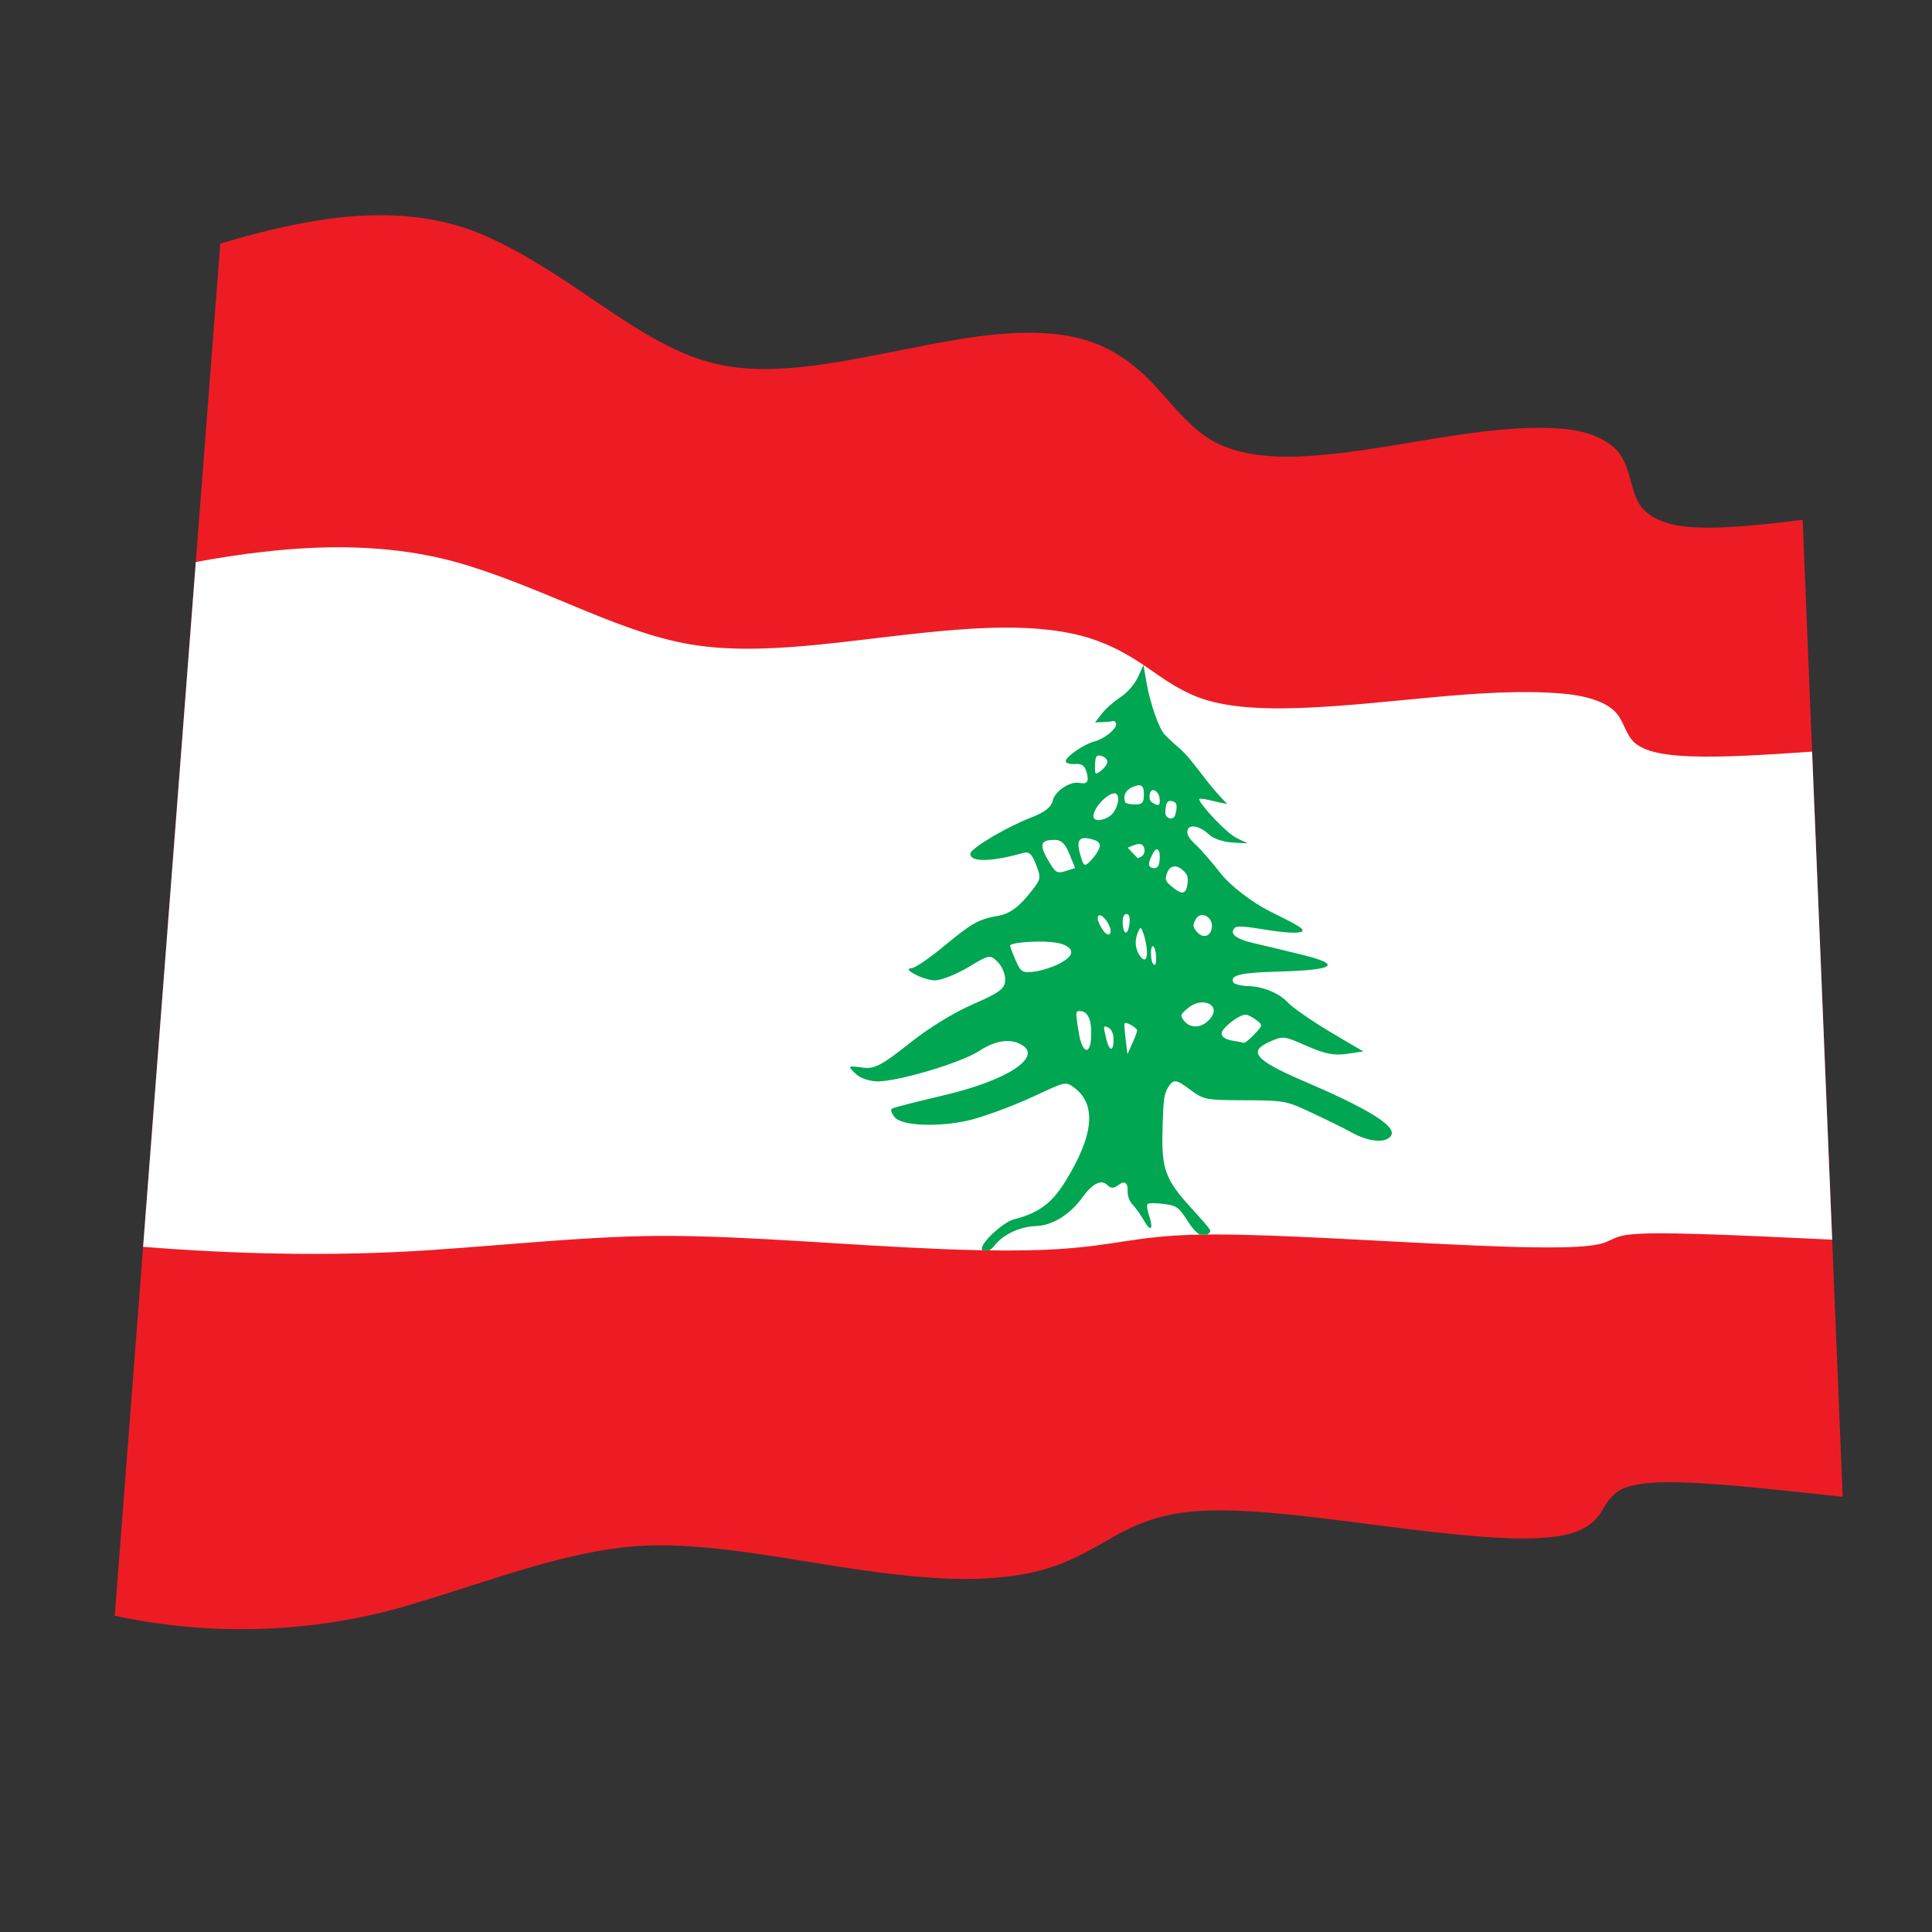 <?xml version="1.0" encoding="UTF-8" standalone="no"?>
<!-- Created with Inkscape (http://www.inkscape.org/) -->

<svg
   xmlns:dc="http://purl.org/dc/elements/1.1/"
   xmlns:cc="http://creativecommons.org/ns#"
   xmlns:rdf="http://www.w3.org/1999/02/22-rdf-syntax-ns#"
   xmlns:svg="http://www.w3.org/2000/svg"
   xmlns="http://www.w3.org/2000/svg"
   xmlns:sodipodi="http://sodipodi.sourceforge.net/DTD/sodipodi-0.dtd"
   xmlns:inkscape="http://www.inkscape.org/namespaces/inkscape"
   version="1.1"
   id="svg3568"
   xml:space="preserve"
   width="793.333"
   height="793.333"
   viewBox="0 0 793.333 793.333"
   sodipodi:docname="waving-flag-of-lebanon.svg"
   inkscape:version="0.92.4 (5da689c313, 2019-01-14)"><rect x="0" y="0" width="793.333" height="793.333" fill="#333333" stroke="none"/><defs
     id="defs3572"><clipPath
       clipPathUnits="userSpaceOnUse"
       id="clipPath3584"><path
         d="M 0,595 H 595 V 0 H 0 Z"
         id="path3582"
         inkscape:connector-curvature="0" /></clipPath></defs><sodipodi:namedview
     pagecolor="#ffffff"
     bordercolor="#666666"
     borderopacity="1"
     objecttolerance="10"
     gridtolerance="10"
     guidetolerance="10"
     inkscape:pageopacity="0"
     inkscape:pageshadow="2"
     inkscape:window-width="1920"
     inkscape:window-height="1018"
     id="namedview3570"
     showgrid="false"
     inkscape:zoom="0.87390889"
     inkscape:cx="445.40959"
     inkscape:cy="384.90112"
     inkscape:window-x="-8"
     inkscape:window-y="-8"
     inkscape:window-maximized="1"
     inkscape:current-layer="g3576" /><g
     id="g3576"
     inkscape:groupmode="layer"
     inkscape:label="Flag-of-Lebanon-wavy"
     transform="matrix(1.333,0,0,-1.333,0,793.333)"><g
       id="g3578"><g
         id="g3580"
         clip-path="url(#clipPath3584)"><path
           d="m 67.863,520.125 c 26.079,7.646 55.658,13.996 82.027,2.204 26.618,-11.925 46.332,-32.792 68.875,-38.827 22.333,-5.972 49.054,2.657 77.609,7.277 13.74,2.209 26.794,2.846 37.594,-0.248 9.545,-2.738 16.886,-8.751 22.624,-15.089 5.449,-6.022 10.319,-12.294 16.856,-16.041 6.888,-3.944 16.237,-5.305 26.913,-4.862 26.347,1.098 55.388,10.356 80.426,8.576 9.037,-0.656 15.929,-3.899 18.778,-8.682 2.664,-4.484 2.865,-9.935 5.158,-14.117 2.25,-4.106 7.813,-6.814 15.157,-7.451 9.671,-0.838 21.7,0.489 35.42,2.14 3.871,-95.734 8.075,-195.936 12.332,-300.942 -15.504,1.637 -30.125,3.364 -43.016,4.129 -10.537,0.623 -18.778,0.615 -24.128,-1.387 -3.805,-1.419 -5.615,-4.669 -7.336,-7.582 -1.887,-3.171 -5.975,-6.126 -12.482,-7.193 -9.157,-1.489 -21.284,-0.706 -35.387,0.779 -15.307,1.605 -30.684,3.904 -45.358,5.488 -13.249,1.428 -24.887,2.16 -34.632,1.027 -8.287,-0.961 -15.325,-3.683 -21.465,-7.125 -6.294,-3.507 -12.975,-7.751 -21.41,-10.284 -9.798,-2.936 -21.875,-3.707 -35.319,-2.801 -29.659,2.01 -58.451,10.193 -84.748,9.998 -24.377,-0.183 -48.753,-10.248 -76.632,-18.493 -30.224,-8.943 -62.235,-9.349 -90.367,-3.174 5.878,76.386 11.54,150.244 17.051,221.688 5.313,69.147 10.486,136.104 15.46,200.992"
           style="fill:#ed1c24;fill-opacity:1;fill-rule:nonzero;stroke:none"
           id="path3586"
           inkscape:connector-curvature="0" /><path
           d="m 60.32,422.025 c 26.522,4.856 55.963,7.549 83.762,-1.076 26.333,-8.191 48.172,-21.413 70.682,-24.623 23.611,-3.356 50.707,2.502 79.542,4.806 13.745,1.095 26.438,1.037 37.075,-1.404 9.079,-2.088 16.223,-6.158 22.111,-10.28 5.505,-3.852 11.041,-7.755 17.795,-9.84 7.731,-2.386 17.467,-2.946 28.803,-2.56 27.325,0.921 56.789,6.51 80.986,4.464 8.367,-0.711 14.409,-2.914 17.059,-6.28 2.22,-2.826 2.831,-6.547 5.352,-8.826 3.076,-2.77 9.165,-3.947 17.242,-4.242 10.505,-0.383 23.212,0.471 37.482,1.448 1.998,-48.959 4.095,-99.053 6.185,-150.334 -15.163,0.709 -29.197,1.393 -41.301,1.743 -9.706,0.278 -16.921,0.358 -21.741,-0.249 -3.009,-0.376 -4.762,-1.437 -6.446,-2.168 -2.404,-1.041 -6.882,-1.565 -13.882,-1.688 -9.879,-0.177 -22.368,0.324 -36.713,1.016 -15.218,0.735 -30.297,1.621 -44.436,2.242 -12.637,0.56 -23.534,0.865 -32.672,0.595 -7.627,-0.224 -14.144,-0.982 -20.107,-1.905 -6.115,-0.946 -13.063,-2.021 -21.494,-2.522 -10.228,-0.603 -22.332,-0.495 -35.92,0.056 -29.331,1.203 -57.665,3.885 -83.117,4.037 -23.51,0.13 -47.574,-2.611 -74.575,-4.414 -29.913,-1.995 -60.187,-1.167 -87.905,1.047 5.594,72.637 10.994,142.918 16.233,210.957"
           style="fill:#ffffff;fill-opacity:1;fill-rule:nonzero;stroke:none"
           id="path3588"
           inkscape:connector-curvature="0" /><path
           d="m 340.407,278.938 c 0.202,0.008 0.512,-0.12 0.937,-0.292 0.839,-0.338 1.559,-1.647 1.639,-2.944 0.095,-1.576 -0.028,-2.653 -0.262,-3.195 -0.02,-0.041 -0.046,-0.101 -0.068,-0.135 -0.023,-0.039 -0.077,-0.112 -0.077,-0.112 l -0.04,-0.044 c -0.043,-0.043 -0.103,-0.082 -0.151,-0.101 l -0.075,-0.014 c -0.037,-0.002 -0.086,10e-4 -0.125,0.013 -0.431,0.145 -0.964,1.142 -1.404,3.019 -0.512,2.169 -0.75,3.199 -0.634,3.596 l 0.043,0.09 c 0.05,0.07 0.12,0.117 0.217,0.119 m 6.402,1.09 c 0.957,-0.098 3.188,-1.459 3.459,-2.18 l 0.007,-0.026 0.011,-0.026 v -0.022 l 0.011,-0.023 v -0.023 l -0.003,-0.025 -10e-4,-0.022 c -0.044,-0.452 -0.715,-2.232 -1.509,-4.003 -0.492,-1.092 -0.983,-2.19 -1.478,-3.293 -0.185,1.522 -0.371,3.049 -0.557,4.577 -0.277,2.29 -0.426,4.344 -0.361,4.852 v 0.021 l 0.012,0.023 0.003,0.023 0.012,0.021 0.012,0.023 0.012,0.021 0.011,-0.003 0.013,0.022 0.024,0.021 c 0.074,0.041 0.186,0.056 0.322,0.042 m -14.292,3.676 c 0.153,-0.002 0.336,-0.035 0.528,-0.054 2.19,-0.231 3.256,-2.939 3.1,-7.603 -0.217,-6.279 -2.783,-5.566 -3.859,1.093 -0.936,5.826 -1.045,6.593 0.231,6.564 m 51.046,-1.123 c 0.074,0.007 0.156,-0.005 0.221,-0.006 0.607,-0.016 2.025,-0.742 3.178,-1.625 2.084,-1.596 2.068,-1.661 -0.567,-4.431 -1.348,-1.417 -2.682,-2.528 -3.136,-2.611 h -0.021 -0.018 l -0.024,0.002 h -0.018 c -0.324,0.106 -2.09,0.422 -3.85,0.732 -1.896,0.334 -3.041,1.195 -3.024,2.184 0,0.043 0.01,0.101 0.02,0.148 0.322,1.648 5.105,5.408 7.239,5.607 m -13.064,3.769 c 3.265,-0.074 5.02,-2.773 1.32,-5.974 -2.303,-1.987 -5.388,-1.898 -7.097,0.361 -1.219,1.613 -1.159,1.864 1.224,3.859 1.544,1.29 3.17,1.782 4.553,1.754 m -46.928,18.611 c 1.497,-0.125 2.778,-0.345 3.596,-0.639 1.325,-0.475 2.178,-1.047 2.573,-1.648 0.083,-0.13 0.154,-0.283 0.197,-0.418 0.019,-0.068 0.036,-0.16 0.045,-0.228 0.017,-0.137 0.01,-0.3 -0.013,-0.444 -0.186,-0.98 -1.353,-2.083 -3.58,-3.264 -1.912,-1.011 -5.288,-2.111 -7.517,-2.434 -3.864,-0.557 -4.382,-0.252 -5.976,3.367 -0.947,2.149 -1.726,4.18 -1.741,4.569 v 0.026 l 0.002,0.049 0.025,0.025 0.024,0.049 0.024,0.024 c 0.886,0.828 7.72,1.351 12.341,0.966 m 31.536,-1.276 c 0.422,-0.004 0.952,-1.323 1.026,-3.333 0.044,-1.173 -0.077,-2.134 -0.28,-2.392 l -0.012,-0.019 -0.024,-0.018 -0.034,-0.016 -0.011,-0.018 -0.01,0.003 -0.023,0.004 -0.011,0.002 -0.009,0.003 c -0.811,0.191 -1.223,1.675 -1.138,4.107 0.042,1.165 0.267,1.68 0.526,1.677 m -3.749,5.574 c 0.219,-0.032 0.433,-0.515 0.786,-1.439 0.44,-1.157 0.932,-3.256 1.086,-4.673 0.375,-3.395 -0.454,-4.564 -1.917,-2.676 -1.59,2.058 -1.9,4.739 -0.838,7.342 0.403,0.988 0.648,1.479 0.883,1.446 m -12.589,3.949 c 0.625,-0.008 1.61,-0.871 2.53,-2.417 0.617,-1.043 0.847,-1.971 0.818,-2.6 -0.005,-0.058 -0.013,-0.134 -0.021,-0.187 -0.005,-0.033 -0.017,-0.116 -0.017,-0.116 l -0.029,-0.09 c -0.01,-0.034 -0.043,-0.11 -0.043,-0.11 l -0.014,-0.043 -0.028,-0.043 c -0.023,-0.04 -0.055,-0.09 -0.083,-0.124 l -0.028,-0.043 c -0.412,-0.411 -1.245,-0.093 -2.207,1.345 -0.802,1.201 -1.478,2.677 -1.522,3.376 l 0.004,0.049 v 0.047 c 0.021,0.654 0.259,0.959 0.64,0.956 m 8.418,0.34 c 0.042,-0.008 0.09,-0.028 0.136,-0.042 0.099,-0.032 0.192,-0.099 0.269,-0.178 0.05,-0.053 0.104,-0.116 0.145,-0.186 l 0.043,-0.084 0.019,-0.054 0.022,-0.053 0.021,-0.054 c 0.164,-0.486 0.199,-1.244 0.089,-2.235 -0.353,-3.192 -1.557,-3.821 -1.978,-0.999 -0.374,2.53 0.136,4.094 1.234,3.885 m 23.23,-0.294 c 1.562,-0.044 3.179,-1.624 2.889,-3.873 -0.371,-2.861 -2.931,-3.464 -4.79,-1.076 -1.1,1.417 -1.121,1.905 -0.203,3.598 0.528,0.972 1.311,1.372 2.104,1.351 M 325.27,336.42 c 1.818,-0.161 2.897,-1.302 4.168,-4.357 0.596,-1.433 1.176,-2.869 1.746,-4.307 -0.935,-0.299 -1.888,-0.603 -2.86,-0.919 -2.753,-0.882 -3.175,-0.574 -5.486,3.383 -1.465,2.509 -2.039,4.112 -1.585,5.066 0.042,0.084 0.097,0.183 0.155,0.257 l 0.065,0.068 0.065,0.069 c 0.575,0.545 1.695,0.771 3.354,0.737 0.13,-0.002 0.254,0.016 0.378,0.003 m 10.332,0.392 c 0.054,-0.012 0.103,-0.025 0.159,-0.037 3.337,-0.777 3.739,-1.802 2.067,-4.436 -0.572,-0.896 -1.665,-2.221 -2.449,-2.932 -1.22,-1.103 -1.582,-0.882 -2.299,1.392 -0.853,2.716 -1.109,4.436 -0.613,5.352 0.456,0.812 1.501,1.013 3.135,0.661 m 26.769,-8.604 c 0.674,-0.141 1.406,-0.562 2.131,-1.24 1.325,-1.238 1.593,-2.048 1.262,-4.31 -0.454,-3.077 -1.679,-3.311 -5.117,-0.348 -1.66,1.434 -1.795,1.968 -1.199,3.745 0.565,1.692 1.66,2.411 2.923,2.153 m -10.92,6.894 0.087,-0.038 c 1.285,-0.561 1.414,-2.821 0.206,-3.655 -0.561,-0.388 -1.104,-0.627 -1.285,-0.605 l -0.022,-0.014 -0.021,0.031 c -0.096,0.107 -0.808,0.852 -1.591,1.676 -0.476,0.507 -0.96,1.014 -1.451,1.52 0.583,0.239 1.157,0.477 1.725,0.712 0.866,0.351 1.879,0.507 2.352,0.373 m 5.008,-1.593 c 0.643,-0.115 1.003,-1.595 0.697,-3.929 -0.172,-1.304 -0.844,-1.997 -1.808,-1.859 -0.736,0.107 -1.179,0.348 -1.338,0.803 l -0.009,0.027 -0.02,0.076 -0.009,0.05 -0.01,0.026 -0.008,0.094 c -0.058,0.692 0.331,1.77 1.176,3.422 0.49,0.952 0.956,1.358 1.329,1.29 m -12.881,17.208 c 0.046,-0.011 0.099,-0.038 0.143,-0.055 1.598,-0.63 0.433,-5.297 -1.766,-6.849 -2.06,-1.446 -4.334,-1.697 -4.965,-0.708 l -0.016,0.029 c -0.04,0.072 -0.078,0.16 -0.101,0.244 l -0.015,0.053 -0.011,0.075 -0.015,0.053 0.002,0.071 -0.012,0.125 10e-4,0.025 c 0.151,2.805 4.764,7.42 6.755,6.937 m 17.85,-2.468 c 1.17,-0.41 1.291,-1.413 0.622,-4.055 -0.231,-0.911 -1.07,-1.404 -1.854,-1.088 -1.132,0.462 -1.349,1.074 -1.134,3.086 0.192,1.789 0.711,2.4 1.849,2.183 0.19,-0.036 0.363,-0.07 0.517,-0.126 m -10.036,4.922 c 0.766,-0.283 1.041,-1.302 0.973,-3.144 -0.08,-2.218 -0.547,-2.685 -2.707,-2.691 -1.409,-0.004 -2.726,0.275 -3.003,0.639 l -0.022,0.034 -0.011,0.027 c -0.748,1.921 0.028,3.618 2.053,4.557 1.258,0.584 2.134,0.791 2.717,0.578 m 4.354,-1.555 0.032,-0.016 c 0.853,-0.437 1.401,-1.485 1.475,-2.819 0.088,-1.65 -0.274,-1.932 -1.621,-1.272 -0.758,0.375 -1.193,0.748 -1.389,1.265 -0.149,0.399 -0.161,0.892 -0.074,1.55 0.161,1.215 0.744,1.694 1.577,1.292 m -16.565,10.698 c 0.091,-0.026 0.194,-0.062 0.296,-0.098 0.782,-0.258 1.324,-0.744 1.537,-1.259 l 0.027,-0.059 0.012,-0.052 c 0.022,-0.073 0.041,-0.159 0.05,-0.234 l 0.012,-0.077 -0.004,-0.095 -0.002,-0.071 -0.018,-0.113 -0.017,-0.066 c -0.183,-0.735 -1.092,-1.885 -2.05,-2.577 -0.746,-0.539 -1.198,-0.821 -1.445,-0.692 l -0.061,0.041 -0.031,0.034 -0.045,0.085 c -0.158,0.339 -0.168,1.126 -0.121,2.504 0.082,2.519 0.438,3.122 1.86,2.729 m 13.066,27.999 c -0.564,-1.248 -1.136,-2.502 -1.713,-3.764 -0.966,-2.104 -3.302,-4.832 -5.252,-6.083 -2.053,-1.318 -4.7,-3.646 -5.826,-5.122 -0.694,-0.905 -1.406,-1.815 -2.128,-2.735 0.735,0.033 1.455,0.058 2.163,0.076 1.134,0.031 2.572,0.157 3.214,0.312 0.635,0.146 1.125,-0.304 1.102,-1.003 l -0.002,-0.071 c -0.003,-0.038 -0.01,-0.096 -0.019,-0.135 -0.331,-1.624 -3.81,-4.303 -6.744,-5.084 -3.026,-0.808 -7.95,-4.122 -8.669,-5.731 -0.019,-0.039 -0.031,-0.102 -0.044,-0.139 l -0.021,-0.071 -0.002,-0.072 v -0.024 l -10e-4,-0.025 -0.001,-0.025 v -0.023 l 0.016,-0.077 0.018,-0.051 0.018,-0.027 0.019,-0.028 0.017,-0.028 0.056,-0.058 c 0.393,-0.392 1.478,-0.63 2.713,-0.546 2.095,0.143 2.919,-0.422 3.512,-2.341 0.905,-2.933 0.306,-3.974 -2.02,-3.478 -2.961,0.633 -7.624,-2.426 -8.363,-5.466 -0.494,-2.044 -2.422,-3.547 -6.678,-5.201 -7.461,-2.897 -17.889,-9.057 -18.682,-10.969 -0.021,-0.053 -0.028,-0.127 -0.031,-0.173 -0.059,-2.708 6.757,-2.465 16.124,0.201 1.979,0.562 2.824,-0.172 4.15,-3.625 1.64,-4.273 1.628,-4.414 -2.649,-9.581 -3.068,-3.706 -5.85,-5.563 -8.894,-6.084 -6.309,-1.079 -8.294,-2.304 -17.141,-9.624 -4.306,-3.565 -8.678,-6.5 -9.657,-6.542 -0.384,-0.013 -0.64,-0.066 -0.776,-0.16 l -0.028,-0.024 -0.028,-0.026 -0.029,-0.024 v -0.024 l -0.029,-0.027 v -0.024 l -0.001,-0.024 v -0.026 l -10e-4,-0.049 -10e-4,-0.026 0.026,-0.071 0.026,-0.051 0.026,-0.048 c 0.7,-1.069 5.367,-3.153 8.004,-3.141 1.917,0.013 6.581,1.839 10.29,4.074 6.351,3.83 6.65,3.933 9.009,1.625 1.334,-1.307 2.376,-3.824 2.334,-5.556 -0.069,-2.644 -1.567,-3.861 -9.686,-7.395 -6.268,-2.73 -13.902,-7.427 -20.049,-12.332 -8.291,-6.616 -10.662,-7.783 -14.113,-7.303 -2.172,0.303 -3.383,0.429 -3.776,0.253 l -0.056,-0.025 -0.029,-0.023 -0.028,-0.026 -0.03,-0.097 c -0.012,-0.336 0.699,-1.031 1.98,-2.214 1.216,-1.13 4.088,-2.076 6.378,-2.108 6.249,-0.074 25.721,5.67 31.425,9.393 5.145,3.367 9.841,3.997 13.454,1.62 5.344,-3.531 -4.058,-10.502 -24.328,-15.281 -8.023,-1.89 -15.12,-3.67 -16.04,-4.133 l -0.056,-0.024 -0.028,-0.025 -0.03,-0.023 v -0.028 c -0.326,-0.425 0.112,-1.565 1.046,-2.635 2.259,-2.576 13.751,-3.053 23.211,-0.754 3.645,0.894 12.316,3.957 18.8,6.943 10.53,4.854 10.465,5.173 13.492,2.798 6.458,-5.083 5.874,-14.287 -3.036,-28.69 -4.096,-6.611 -8.064,-9.685 -15.806,-11.653 -3.064,-0.776 -9.828,-6.775 -9.891,-8.982 -0.005,-0.218 0.032,-0.392 0.084,-0.544 0.759,-0.017 1.512,-0.027 2.26,-0.039 0.501,0.342 1.011,0.842 1.521,1.484 2.807,3.527 8.011,5.887 12.878,6.011 4.867,0.137 10.423,3.538 14.142,8.71 3.153,4.382 5.894,5.829 7.775,3.917 1.014,-1.035 1.944,-1.082 3.193,-0.135 2.173,1.647 3.166,1.002 3.061,-1.94 -0.047,-1.323 0.616,-3.027 1.571,-4.003 0.916,-0.929 2.53,-3.244 3.613,-5.133 0.825,-1.441 1.458,-2.064 1.805,-2.025 l 0.045,0.004 0.037,0.004 0.024,0.025 0.025,0.025 0.049,0.051 0.012,0.022 0.011,0.026 0.014,0.024 0.013,0.023 0.013,0.046 0.011,0.046 0.015,0.047 0.015,0.07 0.001,0.089 c 0.058,0.675 -0.199,1.993 -0.817,3.826 -0.36,1.083 -0.525,2.18 -0.448,2.746 l 0.014,0.092 0.011,0.045 0.003,0.023 0.013,0.023 0.024,0.073 0.012,0.023 0.023,0.023 0.014,0.023 0.023,0.025 c 0.386,0.288 2.41,0.317 4.708,0.024 4.362,-0.548 4.837,-0.981 7.664,-5.358 1.418,-2.197 2.667,-3.555 3.707,-4.116 0.739,0.018 1.492,0.023 2.253,0.029 0.5,0.257 0.858,0.625 0.946,0.989 l 0.017,0.044 0.003,0.067 V 216 l 0.002,0.044 v 0.019 0.023 c -0.19,0.751 -3.523,4.34 -7.038,8.25 -7.509,8.374 -7.999,12.01 -7.625,24.519 0.223,7.464 0.486,9.372 1.613,11.227 1.758,2.894 2.619,2.591 7.239,-0.883 3.708,-2.79 5.04,-2.952 15.415,-2.973 13.415,-0.029 13.802,-0.185 21.469,-3.774 4.492,-2.098 10.197,-4.879 12.583,-6.214 5.347,-2.987 10.85,-3.324 12.133,-0.735 1.498,3.069 -8.961,8.899 -26.988,16.61 -15.746,6.736 -17.007,9.286 -10.287,12.23 4.048,1.771 4.308,1.623 11.163,-1.375 5.765,-2.525 8.515,-3.015 12.41,-2.454 1.683,0.245 3.378,0.493 5.086,0.74 -3.764,2.179 -7.463,4.339 -11.065,6.517 -5.78,3.497 -11.042,7.302 -12.011,8.368 -2.77,3.053 -7.804,5.132 -12.467,5.259 -2.073,0.059 -3.941,0.521 -4.436,1.024 l -0.056,0.065 -0.017,0.022 -0.018,0.043 c -1.132,2.217 2.448,2.988 13.585,3.288 17.684,0.475 20.255,2.087 7.576,5.205 -4.717,1.161 -11.313,2.748 -14.728,3.524 -3.952,0.899 -6.002,1.943 -6.494,3.008 -0.049,0.121 -0.084,0.262 -0.1,0.385 -0.007,0.092 -0.007,0.203 0.005,0.296 0.05,0.35 0.253,0.713 0.6,1.085 0.629,0.678 3.669,0.382 9.254,-0.545 6.807,-1.127 10.8,-1.216 11.542,-0.527 0.769,0.798 -2.719,2.545 -9.712,6.006 -5.966,2.954 -12.592,8.238 -15.244,11.609 -2.594,3.3 -6.039,7.369 -7.792,8.967 -2.28,2.076 -2.905,3.404 -2.586,4.578 0.559,2.043 4.113,1.121 6.667,-1.418 1.049,-1.044 4.012,-2.146 6.67,-2.359 1.685,-0.129 3.427,-0.23 5.227,-0.3 -1.196,0.539 -2.361,1.095 -3.495,1.669 -3.297,1.671 -10.94,10.023 -11.444,11.745 l -0.024,0.113 v 0.042 0.021 l 0.003,0.021 0.013,0.019 0.015,0.017 0.013,0.019 c 0.298,0.228 1.95,-0.054 4.046,-0.568 1.454,-0.363 2.968,-0.681 4.533,-0.965 -2.239,2.258 -4.322,4.625 -6.239,7.088 -4.204,5.392 -6.283,8.246 -8.682,10.244 -1.782,1.483 -3.695,3.364 -4.358,4.045 -1.782,1.845 -4.538,9.845 -5.593,16.009 -0.308,1.808 -0.618,3.621 -0.932,5.44"
           style="fill:#00a651;fill-opacity:1;fill-rule:nonzero;stroke:none"
           id="path3590"
           inkscape:connector-curvature="0" /></g></g></g></svg>